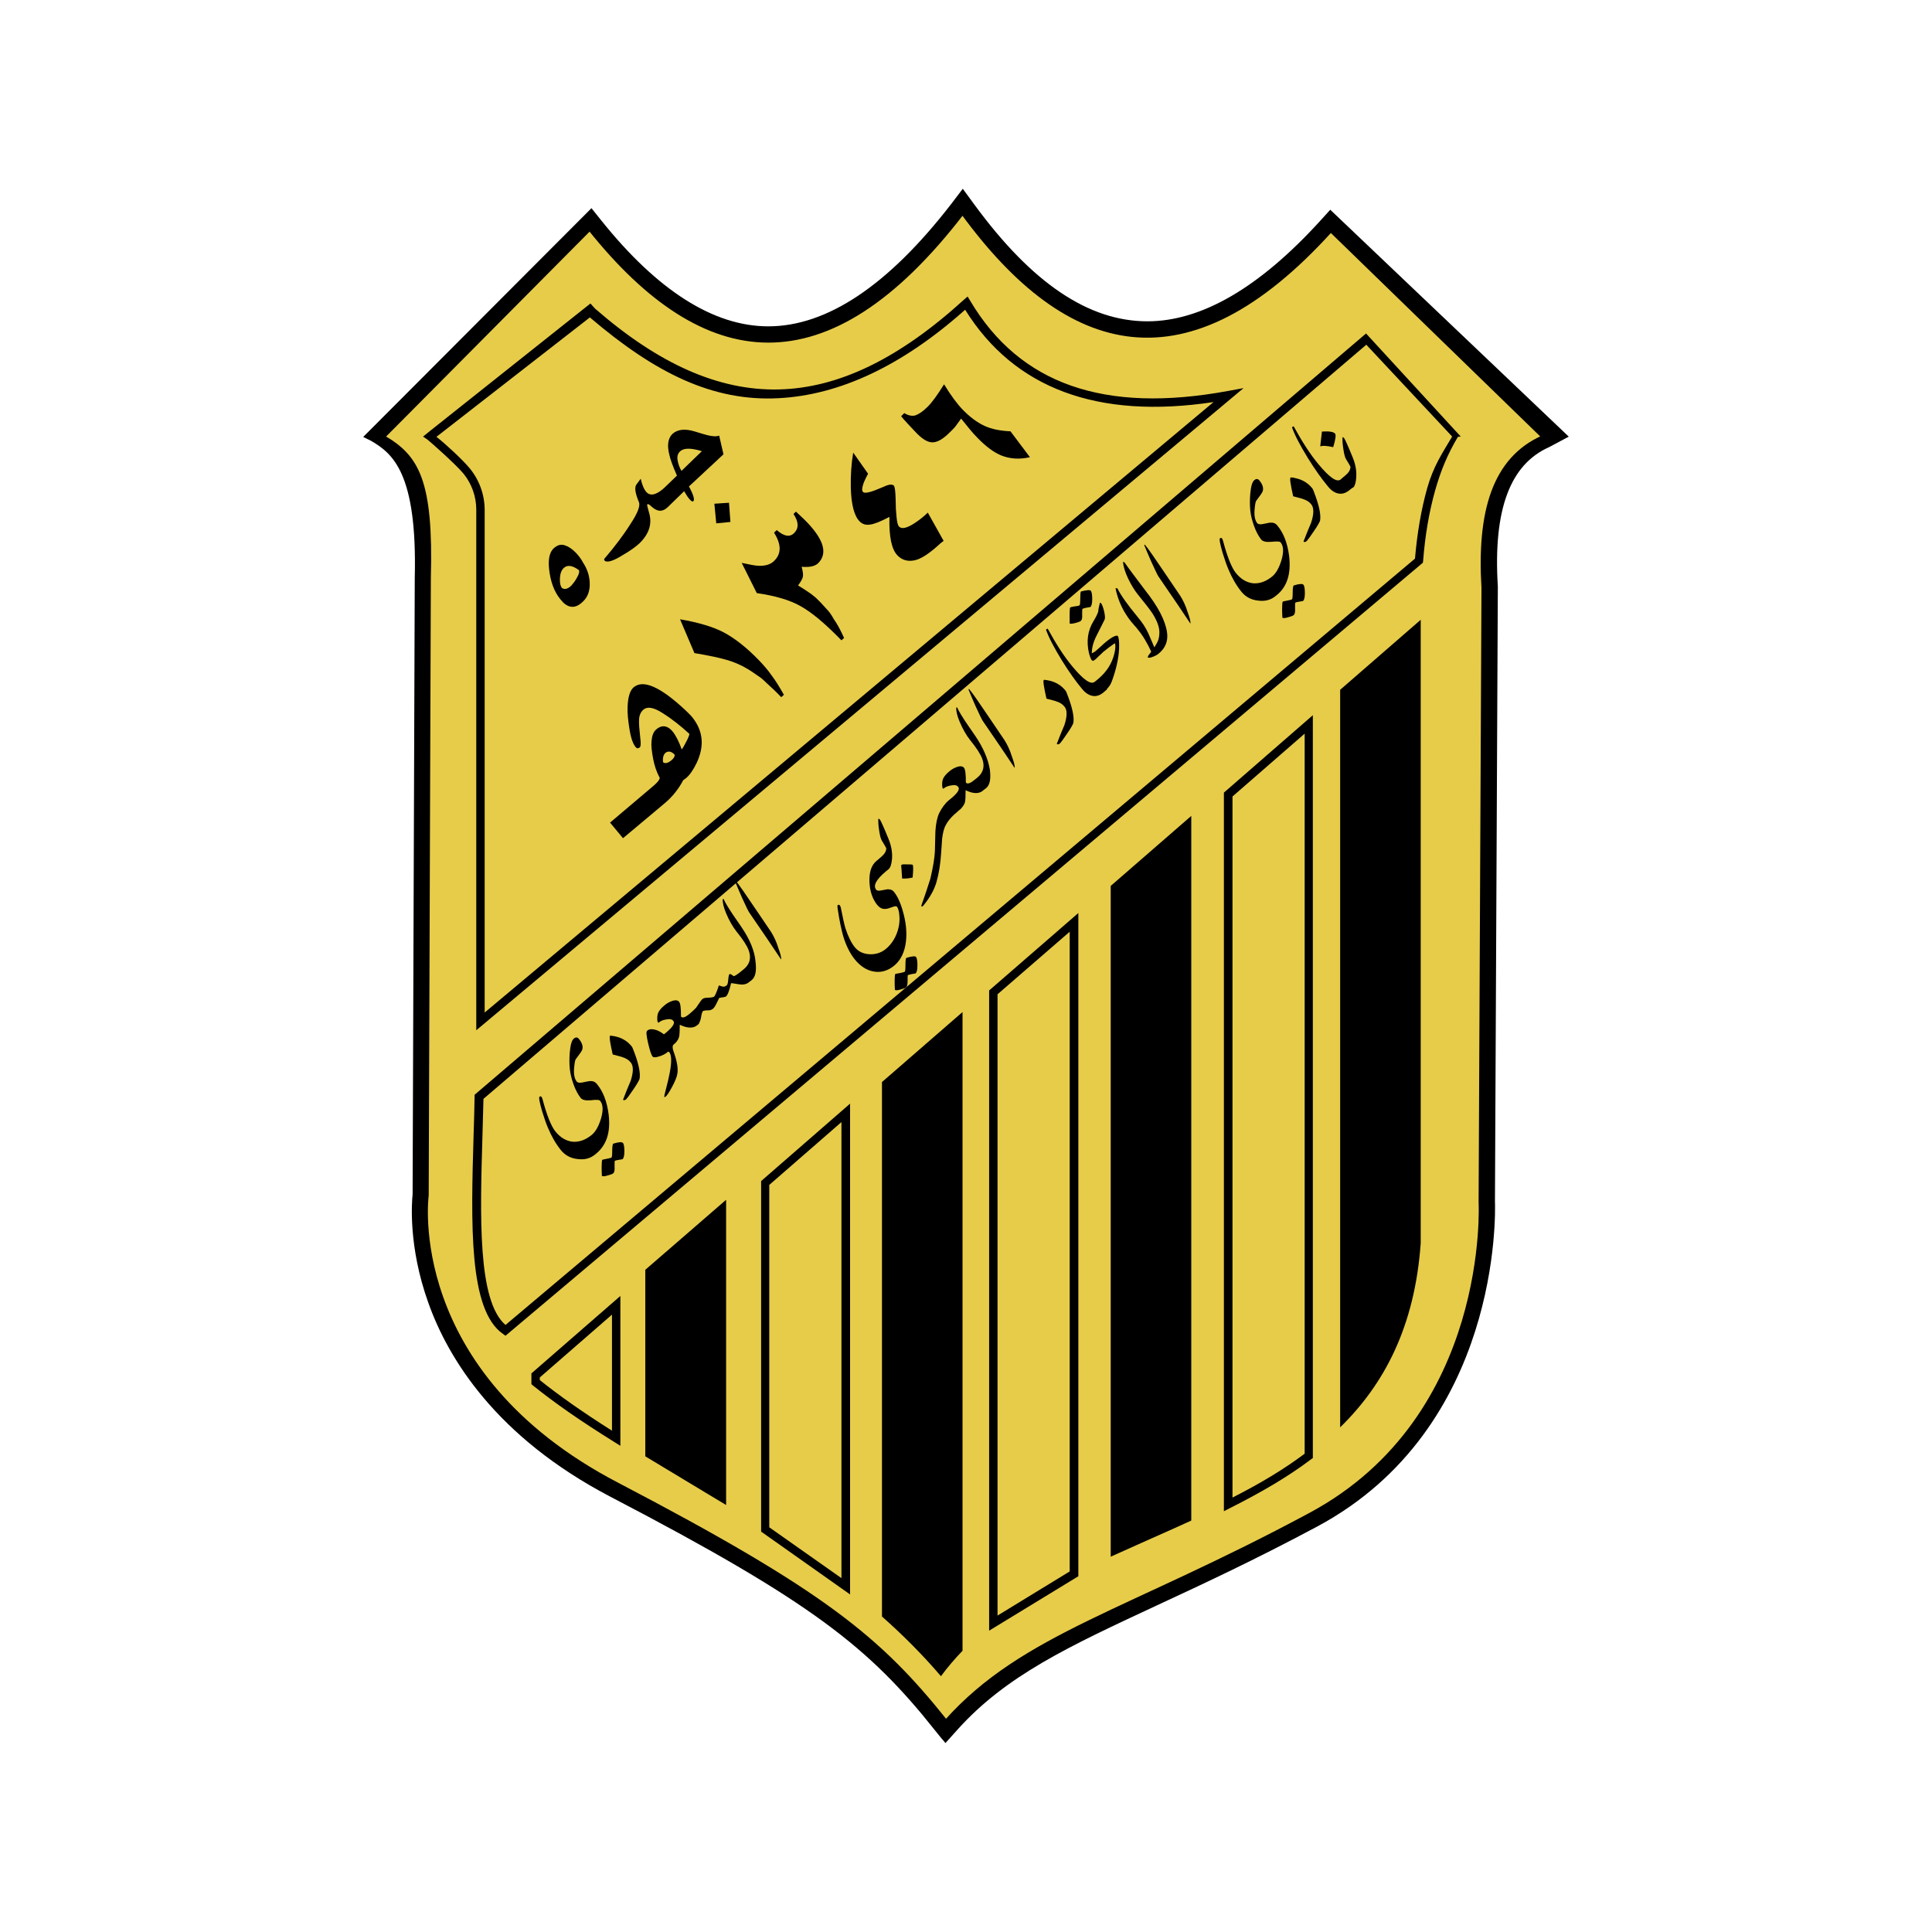<?xml version="1.0" encoding="UTF-8"?>
<svg id="Layer_1" data-name="Layer 1" xmlns="http://www.w3.org/2000/svg" viewBox="0 0 718 718">
  <defs>
    <style>
      .cls-1 {
        fill: none;
      }

      .cls-2, .cls-3 {
        stroke: #000;
        stroke-miterlimit: 10;
      }

      .cls-3 {
        fill: #e7cc4a;
      }
    </style>
  </defs>
  <g id="Layer_2" data-name="Layer 2">
    <g>
      <g>
        <path class="cls-2" d="M347.73,642.54c-24.5-30.65-45.36-47.5-120.56-86.7-42.5-22.19-60.24-51.33-67.54-71.91-7.49-20.94-6.06-37.34-5.79-40.01l.8-229.1c.98-39.3-8.38-46.69-16.49-51.42l-2.32-1.16,83.94-84.12,3.21,4.01c21.03,26.29,42.06,39.65,62.55,39.65,22.01,0,44.91-15.33,68.26-45.53l4.01-5.26,3.92,5.35c21.48,29.32,42.68,43.57,64.69,43.57,20.32,0,41.97-12.65,64.6-37.51l3.39-3.74,87.77,83.5-6.68,3.56c-14.79,6.59-21.12,23.61-19.34,52.22v.36l-1.07,228.12c.18,4.37,2.14,83.94-65.67,120.39-22.99,12.3-42.5,21.39-59.79,29.41-32.52,15.15-56.05,26.02-74.32,46.43l-3.92,4.37-3.65-4.48Z"/>
        <path class="cls-3" d="M351.56,639.51c-24.42-30.56-45-47.76-122.08-88.04-79.66-41.52-70.66-107.2-70.66-107.2l.8-229.37c.98-36.27-4.37-45.27-16.93-52.57l76.46-76.99c42.5,53.11,88.13,59.52,138.56-5.97,39.21,53.55,83.58,65.23,136.87,6.5l78.68,76.46c-18.36,8.2-23.88,28.07-22.19,56.14l-1.07,228.21s4.37,79.66-63,115.93-106.75,44.83-135.44,76.9Z"/>
      </g>
      <g>
        <path d="M177,382.88v-193.45c0-4.9-1.69-9.62-4.72-13.37-2.85-3.48-12.65-12.12-13.37-12.65l-1.69-1.16,2.76-2.23,59.44-47.23,1.69,1.87c47.05,40.99,89.2,40.28,137.05-3.21l1.43-1.25.98,1.6c18.45,31.01,49.81,41.97,95.79,33.5l5.79-1.07-285.15,238.65ZM162.2,162.34c3.03,2.32,10.07,8.82,12.48,11.85,3.48,4.28,5.44,9.71,5.44,15.33v186.77l270.88-226.87c-43.04,6.5-74.05-4.99-92.32-34.31-23.17,20.67-46.51,31.72-69.42,32.88-24.33,1.25-45.71-9.27-70.04-30.03l-57.02,44.38Z"/>
        <path d="M541.81,162.34c-3.74,6.33-6.24,12.12-8.47,19.96-2.23,7.93-3.74,16.75-4.46,26.2l-.09.62-.53.45L187.86,496.41l-.98-.71c-12.74-8.91-11.85-40.63-10.87-74.14.18-4.63.27-9.36.36-13.99v-.71l.53-.45L507.67,123.93l35.2,38.32M179.67,408.37c-.09,4.37-.27,8.82-.36,13.28-.89,30.39-1.87,61.75,8.55,70.75l338-284.8c.8-9.45,2.32-18.27,4.54-26.2,2.32-8.11,5.35-12.56,9.27-19.16l-31.9-34.13L179.67,408.37Z"/>
        <path d="M498.05,530.45c16.31-15.95,27.71-37.25,29.94-68.44v-231.68l-29.94,26.02v274.1Z"/>
        <path d="M454.84,561.63v-267.06l33.06-28.78v276.06l-.62.45c-8.38,6.33-18,12.03-30.21,18.18l-2.23,1.15ZM458.04,296v260.55c10.69-5.44,19.34-10.69,26.82-16.31v-267.59l-26.82,23.35Z"/>
        <path d="M412.69,578.56l13.72-6.15c5.44-2.41,10.87-4.81,16.31-7.31v-261.88l-29.94,26.02v249.33h-.09Z"/>
        <path d="M367.6,606.01v-237.92l33.15-28.78v246.48l-33.15,20.22ZM370.72,369.51v230.89l26.82-16.4v-237.74l-26.82,23.25Z"/>
        <path d="M327.77,600.75c7.75,6.86,15.06,14.17,21.92,22.19,2.5-3.39,5.17-6.5,8.02-9.45v-237.38l-29.94,26.02v198.62h0Z"/>
        <path d="M315.92,592.55l-33.06-23.35v-130.27l33.06-28.78v182.4ZM285.89,567.6l26.82,18.89v-169.48l-26.82,23.35v127.24Z"/>
        <polygon points="239.82 541.23 269.85 559.32 269.85 445.88 239.82 471.9 239.82 541.23"/>
        <path d="M230.55,537.31l-2.41-1.51c-12.74-7.93-22.28-14.61-30.12-20.94l-.53-.45v-4.01l33.06-28.78v55.69ZM200.61,512.89c7.13,5.7,15.68,11.76,26.82,18.8v-43.13l-26.82,23.35v.98Z"/>
      </g>
      <g>
        <path d="M226.18,414.07c-.62-4.72-2.05-8.47-4.37-11.23-.62-.8-1.51-1.16-2.67-1.07-.18,0-1.07.18-2.76.53-.98.18-1.69.09-2.05-.36-.8-.98-1.16-2.67-.98-4.9.18-1.96.36-3.12.62-3.39,1.43-1.87,2.23-3.03,2.41-3.56.36-1.16,0-2.49-1.25-4.01-.53-.62-1.16-.71-1.87-.09-.8.62-1.25,2.32-1.51,5.08-.18,2.14-.18,4.19,0,6.06.18,1.78.62,3.65,1.34,5.7.8,2.23,1.69,3.92,2.76,5.26.62.71,1.87.98,3.83.8,1.96-.27,3.12-.18,3.39.27,1.07,1.34,1.16,3.56.27,6.59-.89,2.85-1.96,4.81-3.48,6.06-2.32,1.87-4.63,2.67-7.04,2.5-2.41-.27-4.54-1.51-6.42-3.83-1.51-1.87-3.12-5.79-4.72-11.76-.18-.53-.27-.89-.36-.98-.27-.36-.53-.36-.8-.18-.36.27,0,2.14.98,5.52.8,2.58,1.51,4.63,2.14,6.06,1.34,3.21,2.94,5.97,4.81,8.29,1.51,1.87,3.56,3.03,6.15,3.3,2.58.36,4.81-.18,6.68-1.78,4.19-3.3,5.71-8.2,4.9-14.88Z"/>
        <path d="M227.88,425.03c-.18.18-.36,1.07-.36,2.58,0,1.6-.09,2.41-.27,2.58s-1.34.36-3.39.8c-.18.18-.27,1.16-.27,2.76,0,.45,0,1.51.09,3.21.18.27.89.27,2.05-.09,1.07-.27,1.78-.53,2.14-.8.45-.36.62-1.16.53-2.5,0-1.34,0-2.05.09-2.14.18-.18,1.16-.36,2.85-.62.45-.36.71-1.34.71-2.94s-.18-2.67-.53-3.12c-.44-.43-1.59-.34-3.64.28Z"/>
        <path d="M234.74,388.85c-1.6-1.96-3.65-3.21-6.33-3.74-.98-.18-1.51-.27-1.69-.18-.36.27,0,2.58.98,6.95,2.32.62,3.48.89,3.56.98,1.43.45,2.41,1.07,3.12,1.96,1.07,1.25,1.07,3.56,0,6.86-.98,2.32-1.96,4.63-2.85,7.04.36.27.8.18,1.25-.27.27-.27,1.16-1.43,2.58-3.56,1.43-2.05,2.14-3.39,2.32-3.92.36-1.96-.18-4.99-1.69-9.18-.63-1.69-.99-2.67-1.25-2.94Z"/>
        <path d="M275.64,344.65c-1.87-2.76-3.3-4.72-4.19-6.15-1.34-2.05-2.14-3.48-2.5-4.37h-.36c-.09,1.34.36,3.12,1.25,5.26,1.16,2.76,2.5,5.08,3.92,6.86,2.32,2.85,3.83,5.17,4.46,6.86,1.07,2.85.45,5.26-1.87,7.13l-.45.36-.98.8c-1.16.89-1.96,1.43-2.32,1.34-.8-.62-1.25-.89-1.51-.71-.18.18-.36.89-.45,2.05-.09,1.16-.27,1.96-.62,2.14-.45.36-.89.53-1.43.45-.45-.18-.98-.27-1.43-.45-.8,2.5-1.43,3.83-1.78,4.19-.36.18-1.16.36-2.23.36-.98,0-1.78.18-2.23.62-.18.18-.53.62-1.07,1.43-.62.89-.98,1.43-1.16,1.69-.45.53-1.07,1.07-1.87,1.78l-.62.53h0c-1.6,1.34-2.58,1.6-3.12.98,0-3.12-.18-4.9-.71-5.52s-1.51-.71-2.85-.18c-.98.36-1.87.89-2.76,1.69-1.07.89-1.78,1.78-2.14,2.58-.36.8-.45,1.96-.27,3.3l.36.45c.62-.62,1.6-1.07,2.85-1.25,1.34-.27,2.23-.09,2.67.53.71.8-.18,2.23-2.5,4.19h0l-.98.8c-1.07-.8-2.14-1.43-3.21-1.69-1.34-.36-2.32-.27-3.03.36-.45.36-.27,1.87.36,4.63.62,2.67,1.16,4.28,1.6,4.9.36.45,1.16.45,2.5,0,1.25-.36,2.32-.89,3.12-1.6.27-.18.45-.18.62,0,.89,1.07.98,3.65.18,7.75-.27,1.43-.71,3.39-1.34,5.79-.53,1.87-.71,2.94-.71,3.12.18.09.36,0,.53-.09.45-.36,1.25-1.51,2.32-3.48,1.16-2.14,1.87-3.83,2.05-5.08.36-2.05-.18-4.81-1.43-8.29-.45-1.25-.45-2.14.09-2.58l.45-.36h0c.89-.89,1.43-1.78,1.6-2.76.09-.45.18-1.87.18-4.19,2.76,1.34,4.99,1.43,6.5.18l.71-.62-.09-.09c.36-.53.62-1.25.8-2.23.18-1.34.45-2.05.71-2.32.45-.18.98-.27,1.78-.27.71.09,1.34-.18,1.87-.53.45-.36.89-.98,1.34-1.96.53-1.16.98-1.87,1.07-2.14,1.43-.18,2.32-.36,2.5-.53.62-.53,1.25-2.14,1.87-4.9.18-.09,1.07.09,2.76.36,1.51.27,2.76.09,3.74-.62h0l.09-.09h0l.71-.53h0l.45-.36c1.34-1.16,1.78-3.39,1.34-6.86-.33-3.92-2.11-8.2-5.14-12.66Z"/>
        <path d="M286.51,346.26l-5.79-8.55c-3.56-5.26-5.97-8.82-7.4-10.51l-.18.27c.53,1.34,1.43,3.39,2.58,6.06,1.43,3.12,2.32,4.99,2.67,5.52,5.26,7.66,9.27,13.54,11.85,17.47l.09-.09c0-.8-.36-2.23-1.07-4.1-.7-2.33-1.68-4.38-2.75-6.07Z"/>
        <path d="M336.86,355.97c-.27.18-.36,1.07-.36,2.67s-.09,2.41-.27,2.5-.71.27-1.6.45c-1.16.18-1.78.36-1.87.36-.18.09-.27,1.07-.27,2.85,0,.71,0,1.78.09,3.03.18.27.89.27,2.05-.09,1.07-.27,1.78-.53,2.14-.8.36-.36.53-1.16.53-2.41,0-1.34,0-2.05.09-2.14.18-.09,1.07-.36,2.85-.62.45-.36.71-1.34.71-3.03,0-1.6-.18-2.67-.53-3.12-.36-.36-1.51-.27-3.56.35Z"/>
        <path d="M336.68,349.91c.36-3.12.09-6.42-.8-9.98-.98-3.92-2.23-6.77-3.65-8.47-.53-.71-1.34-.98-2.32-.98-.18,0-.98.18-2.5.45-.89.18-1.51.09-1.78-.27-1.25-1.51,0-3.83,3.65-6.86l.89-.71h0l.09-.09c.62-.53,1.07-1.78,1.25-3.83.18-2.41-.27-4.9-1.34-7.49-1.78-4.37-2.85-6.68-3.12-7.04-.18-.18-.36-.36-.62-.45-.09,1.16,0,2.58.27,4.28.27,1.96.62,3.3,1.07,4.01.98,1.6,1.51,2.5,1.6,2.76,0,1.07-.62,2.14-1.78,3.12l-1.43,1.25h0l-.36.27c-1.96,1.6-2.85,4.28-2.67,8.02.18,3.48,1.16,6.24,2.85,8.38.89,1.07,1.87,1.6,3.03,1.51.62,0,1.51-.27,2.67-.71.89-.36,1.43-.36,1.69-.09.45.62.8,1.78.89,3.56.18,2.32-.27,4.63-1.16,6.77-.89,2.14-2.23,4.01-4.01,5.44-1.69,1.34-3.65,1.96-5.88,1.87-2.32-.09-4.19-.98-5.52-2.58-1.34-1.69-2.5-4.01-3.48-7.04-.45-1.43-.98-3.92-1.69-7.49-.09-.53-.27-.8-.36-.98-.27-.36-.53-.36-.8-.18-.18.09-.18.71,0,1.69.62,4.19,1.34,7.4,1.96,9.71,1.07,3.56,2.5,6.5,4.37,8.82,2.05,2.5,4.37,4.01,6.95,4.46,2.76.53,5.35-.27,7.75-2.23,2.42-2.04,3.84-5.07,4.29-8.9Z"/>
        <path d="M339.17,326.12c.27-2.85.27-4.46,0-4.72-.09-.18-1.34-.18-3.65-.18l-.62.27c.09,1.34.27,3.03.36,4.99,1.06.08,2.31,0,3.91-.36Z"/>
        <path d="M362.43,273.46c-1.87-2.76-3.3-4.72-4.19-6.15-1.34-2.05-2.14-3.48-2.5-4.37h-.36c-.09,1.34.36,3.12,1.25,5.26,1.16,2.76,2.5,5.08,3.92,6.86,2.32,2.85,3.83,5.17,4.46,6.86,1.07,2.85.45,5.26-1.87,7.13l-1.25.98h0c-1.43,1.16-2.41,1.43-2.94.8,0-3.12-.18-4.9-.71-5.52s-1.51-.71-2.85-.18c-.98.36-1.87.89-2.76,1.69-1.07.89-1.78,1.78-2.14,2.58-.36.8-.45,1.96-.27,3.3l.36.45c.62-.62,1.6-1.07,2.85-1.25,1.34-.27,2.23-.09,2.67.53.71.8-.18,2.23-2.41,4.1h0l-.98.8c-1.51,1.25-2.67,2.85-3.65,4.81-.8,1.69-1.25,3.92-1.43,6.77l-.18,7.04c-.09,2.85-.71,6.42-1.69,10.6-1.16,3.74-2.14,6.5-2.76,8.29-.36.98-.62,1.69-.62,1.96.27.09.45.09.53,0,.18-.18.71-.8,1.43-1.78,1.87-2.58,3.12-5.08,3.74-7.4.8-2.85,1.43-6.42,1.69-10.69.09-1.78.27-3.48.36-5.26.27-2.05.62-3.74,1.34-4.99.8-1.6,2.32-3.39,4.63-5.26l.18-.18h0l.89-.71v-.09c.8-.8,1.34-1.69,1.51-2.58.09-.45.18-1.87.18-4.19,2.76,1.34,4.9,1.43,6.42.18h0l.09-.09h0l.45-.36.71-.53c1.34-1.16,1.78-3.39,1.34-6.86-.63-3.82-2.41-8.1-5.44-12.55Z"/>
        <path d="M373.3,275.06l-5.79-8.55c-3.56-5.26-5.97-8.82-7.4-10.51l-.18.27c.53,1.34,1.43,3.39,2.58,6.06,1.43,3.12,2.32,4.99,2.67,5.52,5.26,7.66,9.27,13.54,11.85,17.47l.09-.09c0-.8-.36-2.23-1.07-4.1-.7-2.33-1.68-4.38-2.75-6.07Z"/>
        <path d="M395.94,256.61c-1.6-1.96-3.65-3.21-6.33-3.74-.98-.18-1.51-.27-1.69-.18-.36.27,0,2.58.98,6.95,2.32.62,3.48.89,3.56.98,1.43.45,2.41,1.07,3.12,1.96,1.07,1.25,1.07,3.56,0,6.86-.98,2.32-1.96,4.63-2.85,7.04.36.27.8.18,1.25-.27.27-.27,1.16-1.43,2.58-3.56,1.43-2.05,2.14-3.39,2.32-3.92.36-1.96-.18-4.99-1.69-9.18-.63-1.78-.99-2.67-1.25-2.94Z"/>
        <path d="M399.5,231.57c1.07-.27,1.78-.53,2.14-.8.45-.36.62-1.16.53-2.41,0-1.34,0-2.05.18-2.14.18-.09,1.07-.36,2.85-.62.45-.36.71-1.34.71-2.94s-.18-2.67-.53-3.12c-.27-.36-1.51-.27-3.65.27-.18.18-.27,1.07-.27,2.58s-.09,2.41-.27,2.58c-.09.09-.71.27-1.69.36-.98.18-1.6.27-1.78.45-.18.18-.27,2.14-.18,5.97.18.09.89.09,1.96-.18Z"/>
        <path d="M410.73,238.79c-.27.18-.8.71-1.6,1.43-.71.62-1.34,1.16-1.69,1.51-.62.53-1.25.89-1.69,1.07,0-1.96.53-4.19,1.78-6.59,1.87-3.65,2.85-5.7,3.03-6.06.18-.53.09-1.6-.27-3.12-.36-1.43-.71-2.41-1.16-2.94l-.36-.09c-.36,1.43-.62,2.5-.62,3.3-.36.98-.89,2.14-1.78,3.56-2.14,3.48-2.67,7.49-1.69,11.76.36,1.43.71,2.32,1.07,2.76.27.27.62.27,1.16-.18.36-.27.89-.8,1.51-1.43.71-.62,1.16-1.07,1.51-1.43,1.51-1.25,2.94-2.32,4.37-3.3.36.71.27,2.05-.18,3.92-.89,3.65-2.85,6.68-5.88,9.27h0l-1.07.89h0l-.36.27c-1.43,1.16-4.1-.71-8.2-5.61-3.12-3.74-6.15-8.47-9.27-14.17l-.62.36c.98,2.85,2.94,6.59,5.88,11.41,2.67,4.28,5.17,7.84,7.57,10.69,1.16,1.43,2.41,2.23,3.65,2.5,1.43.36,2.85-.09,4.19-1.16l1.43-1.25-.09-.09c.89-.89,1.51-1.87,1.87-2.94,1.6-4.37,2.49-8.38,2.67-12.03.09-2.67-.09-4.28-.53-4.81-.71-.26-2.32.54-4.63,2.5Z"/>
        <path d="M425.52,219.28c-3.48-4.63-6.06-8.02-7.66-10.34l-.53-.09c.18,1.78.8,3.83,1.96,6.24,1.07,2.23,2.23,4.1,3.39,5.61,2.76,3.39,4.63,5.79,5.52,7.13,1.78,2.76,2.67,5.17,2.67,7.13,0,1.25-.18,2.23-.53,3.21-.18.45-.62,1.25-1.34,2.41-.71-1.69-1.51-3.48-2.23-5.17-.98-2.14-2.32-4.19-4.01-6.15-3.83-4.63-6.33-8.2-7.49-10.6-.36-.09-.53-.09-.71,0,.98,4.72,2.94,8.82,5.97,12.56.27.27.62.71,1.07,1.25.53.53.89.98,1.07,1.25,1.96,2.32,3.65,5.17,5.17,8.47-.27.36-.53.8-.89,1.16-.36.53-.45.8-.36.98.18.18.71.18,1.69-.18s1.69-.71,2.32-1.25c2.5-2.05,3.56-4.63,3.12-7.84-.63-4.47-3.39-9.72-8.2-15.78Z"/>
        <path d="M438.62,221.42l-5.79-8.55c-3.56-5.26-5.97-8.82-7.4-10.51l-.18.27c.53,1.34,1.43,3.39,2.58,6.06,1.43,3.12,2.32,4.99,2.67,5.52,5.26,7.66,9.27,13.54,11.85,17.47l.09-.09c0-.8-.36-2.23-1.07-4.1-.7-2.33-1.68-4.38-2.75-6.07Z"/>
        <path d="M480.77,217.58c-.18.18-.36,1.07-.36,2.58,0,1.6-.09,2.41-.27,2.58s-1.34.36-3.39.8c-.18.18-.27,1.16-.27,2.76,0,.45,0,1.51.09,3.21.18.27.89.27,2.05-.09,1.07-.27,1.78-.53,2.14-.8.45-.36.62-1.16.53-2.5,0-1.34,0-2.05.09-2.14.18-.18,1.16-.36,2.85-.62.45-.36.71-1.34.71-2.94s-.18-2.67-.53-3.12c-.43-.43-1.59-.34-3.64.28Z"/>
        <path d="M479.07,206.53c-.62-4.72-2.05-8.47-4.37-11.23-.62-.8-1.51-1.16-2.67-1.07-.18,0-1.07.18-2.76.53-.98.18-1.69.09-2.05-.36-.8-.98-1.16-2.67-.98-4.9.18-1.96.36-3.12.62-3.39,1.43-1.87,2.23-3.03,2.41-3.56.36-1.16,0-2.5-1.25-4.01-.53-.62-1.16-.71-1.87-.09-.8.62-1.25,2.32-1.51,5.08-.18,2.14-.18,4.19,0,6.06.18,1.78.62,3.65,1.34,5.7.8,2.23,1.69,3.92,2.76,5.26.62.71,1.87.98,3.83.8,1.96-.18,3.12-.18,3.39.27,1.07,1.34,1.16,3.56.27,6.59-.89,2.85-1.96,4.81-3.48,6.06-2.32,1.87-4.63,2.67-7.04,2.5-2.41-.27-4.54-1.51-6.42-3.83-1.51-1.87-3.12-5.79-4.72-11.76-.18-.53-.27-.89-.36-.98-.27-.36-.53-.36-.8-.18-.36.27,0,2.14.98,5.52.8,2.58,1.51,4.63,2.14,6.06,1.34,3.21,2.94,5.97,4.81,8.29,1.51,1.87,3.56,3.03,6.15,3.3,2.58.36,4.81-.18,6.68-1.78,4.19-3.2,5.71-8.19,4.9-14.88Z"/>
        <path d="M487.63,181.41c-1.6-1.96-3.65-3.21-6.33-3.74-.98-.27-1.51-.27-1.69-.18-.36.27,0,2.58.98,6.95,2.32.62,3.48.89,3.56.98,1.43.45,2.41,1.07,3.12,1.96,1.07,1.25,1.07,3.56,0,6.86-.98,2.32-1.96,4.63-2.85,7.04.36.27.8.18,1.25-.27.27-.27,1.16-1.43,2.58-3.56,1.43-2.05,2.14-3.39,2.32-3.92.36-1.96-.18-4.99-1.69-9.18-.63-1.79-.98-2.68-1.25-2.94Z"/>
        <path d="M503.04,181.05c.53-.62.89-1.87.98-3.65.18-2.41-.27-4.9-1.34-7.49-1.78-4.37-2.85-6.68-3.12-7.04-.18-.18-.36-.36-.62-.45-.09,1.16,0,2.58.27,4.28.27,1.96.62,3.3,1.07,4.01.98,1.6,1.51,2.5,1.6,2.76,0,1.07-.62,2.14-1.78,3.12l-1.07.89-.8.71c-1.43,1.16-4.1-.71-8.2-5.61-3.12-3.74-6.15-8.47-9.27-14.17l-.62.36c.98,2.85,2.94,6.59,5.88,11.41,2.67,4.28,5.17,7.84,7.57,10.69,1.16,1.43,2.41,2.23,3.65,2.5,1.43.36,2.85-.09,4.19-1.16l.45-.36h0l.45-.36.71-.44h0Z"/>
        <path d="M495.47,166.17c.89-2.94,1.07-4.54.71-4.99-.53-.71-2.23-.98-4.9-.8l-.62,5.35.18.18c.44-.37,2.05-.28,4.63.26Z"/>
      </g>
      <g>
        <path d="M216.65,209.03c-.62-1.25-1.51-2.41-2.76-3.74-1.34-1.34-2.67-2.23-4.1-2.67-1.43-.45-2.76,0-4.01,1.16-1.78,1.69-2.23,4.72-1.51,9.27.71,4.46,2.32,8.02,4.81,10.6.53.62,1.07.98,1.51,1.25,1.96,1.16,4.01.71,6.06-1.34,1.87-1.78,2.67-4.19,2.5-7.13-.1-2.5-.9-4.99-2.5-7.4ZM214.33,214.82c-.62,1.16-1.34,2.05-1.96,2.76-1.25,1.25-2.41,1.6-3.48.98-.62-.71-.89-1.96-.8-3.65.09-1.69.53-3.03,1.43-3.83,1.34-1.25,3.21-.98,5.61.8.27.45.09,1.52-.8,2.94Z"/>
        <polygon points="270.92 186.84 265.48 187.2 266.19 194.5 271.45 193.97 270.92 186.84"/>
        <path d="M268.87,168.84l-1.6-6.95c-.89.36-2.32.36-4.46-.18-.71-.18-2.23-.62-4.54-1.34-3.74-1.16-6.5-.8-8.38.89-1.6,1.6-2.05,4.1-1.16,7.66.36,1.78,1.34,4.37,2.85,7.84l-4.9,4.72c-2.85,2.5-4.99,2.94-6.42,1.43-.89-.98-1.6-2.58-2.14-4.99l-1.6,2.14c-.8,1.07-.45,3.3.98,6.68.45,1.43-.62,4.1-3.21,8.02-2.76,4.37-5.88,8.38-9.18,12.3-.62.53-.71.98-.45,1.25.8.89,3.12.27,6.68-1.96,2.94-1.69,4.99-3.21,6.33-4.46,3.65-3.56,4.81-7.4,3.48-11.58-.53-1.78-.71-2.67-.62-2.85.27-.27.8,0,1.6.8,2.14,1.96,4.1,2.05,5.97.27l3.48-3.39h0l2.67-2.58c.89,1.51,1.6,2.58,2.23,3.21.53.53.89.71,1.16.53.62-.53.09-2.41-1.6-5.52l12.83-11.94ZM253.27,174.99c-.62-.98-1.16-2.32-1.43-3.83-.27-1.43,0-2.58.89-3.39,1.34-1.34,4.1-1.34,8.11-.09l-7.57,7.31Z"/>
      </g>
      <g>
        <path d="M282.23,245.56c-4.72-4.9-9.18-8.38-13.37-10.6-3.92-2.05-9.36-3.65-16.13-4.81l5.35,12.56c5.35.89,9.53,1.78,12.48,2.67,3.48,1.07,6.68,2.67,9.71,4.81,1.51,1.07,2.41,1.69,2.58,1.78.53.45,1.25,1.07,2.14,1.96,1.69,1.51,3.48,3.21,5.35,5.17l.98-.89c-1.69-3.03-3.21-5.44-4.63-7.31-1.25-1.77-2.68-3.46-4.46-5.34Z"/>
        <path d="M307.9,227.12l-2.76-3.03-1.96-1.96-1.78-1.43c-1.96-1.34-3.56-2.41-4.81-3.12.98-1.34,1.6-2.41,1.78-3.21s0-2.05-.45-3.74c2.85.27,4.9-.18,6.06-1.25,3.65-3.56,2.32-8.64-4.1-15.33l-1.34-1.34-2.76-2.58-.89.89c1.96,2.94,2.05,5.35.18,7.13-1.6,1.6-3.74,1.16-6.42-1.16l-.98.98c2.76,4.37,2.76,7.84,0,10.51-1.34,1.34-3.3,1.87-5.7,1.78-1.25,0-3.39-.45-6.33-1.07l5.61,11.23c6.86.98,12.21,2.58,16.04,4.72,4.28,2.32,9.36,6.59,15.42,12.83l.98-.89c-1.34-2.94-2.58-5.26-3.74-6.86-.9-1.59-1.52-2.48-2.05-3.1Z"/>
        <path d="M339.89,194.42c-2.85,1.87-4.81,2.32-5.79,1.25-.45-.45-.71-1.6-.89-3.3l-.27-3.21-.09-3.74c-.09-2.85-.27-4.54-.71-4.99-.45-.36-1.07-.45-2.05-.18-.45.09-1.07.36-2.05.8-4.28,1.87-6.68,2.5-7.31,1.78-.53-.53-.36-1.69.27-3.48.53-1.25,1.07-2.32,1.6-3.3l-5.52-7.84c-.71,4.19-.98,8.55-.89,13.1.18,6.24,1.25,10.43,3.3,12.48.98.98,2.23,1.43,3.83,1.16,1.6-.18,4.01-1.16,7.22-2.85-.18,7.31.8,12.03,2.94,14.26,1.69,1.78,3.83,2.41,6.42,1.87,2.23-.45,5.17-2.32,8.64-5.44l.98-.89,1.16-.89-5.88-10.51c-1.44,1.42-3.13,2.76-4.91,3.92Z"/>
        <path d="M375.53,160.29c-3.83-.18-7.04-.8-9.71-2.05-2.67-1.25-5.35-3.21-8.11-6.06-2.05-2.14-4.37-5.26-6.86-9.36-2.5,4.01-4.54,6.86-6.24,8.47-1.69,1.69-3.21,2.67-4.54,3.12-1.25.27-2.58,0-4.01-.89l-1.16,1.16c.53.71,1.34,1.6,2.5,2.85l2.76,2.94c2.32,2.5,4.37,3.83,6.15,3.92,1.78.09,3.83-.98,6.24-3.3,1.43-1.34,2.23-2.23,2.5-2.58l2.14-2.94c2.41,3.03,4.37,5.44,6.06,7.13,3.12,3.21,6.06,5.44,8.91,6.59,3.21,1.25,6.68,1.51,10.6.62l-7.23-9.62Z"/>
      </g>
      <g>
        <path class="cls-1" d="M249.89,282.9c-1.6,1.34-2.85,1.51-4.01.62-.18-1.96.18-3.39,1.07-4.19.53-.45,1.25-.62,2.05-.62.71.18,1.43.53,2.23,1.34.26.98-.19,1.96-1.34,2.85Z"/>
        <g>
          <path d="M256.57,266.33c-.53-.62-1.25-1.34-2.14-2.14-9.09-8.38-15.33-11.23-18.62-8.38-1.25,1.07-1.96,3.48-2.05,7.13-.09,2.05.18,4.54.62,7.4.53,3.48,1.25,5.79,2.23,6.86.27.36.53.45.8.18.27-.27.27-1.6,0-4.01-.36-2.41-.45-4.46-.36-6.15.09-1.69.62-3.03,1.78-3.92,1.78-1.51,4.46-1.07,8.02,1.34,3.39,2.23,6.68,4.9,9.89,7.84,0,.62-.45,1.87-1.43,3.65-.8,1.6-1.6,2.67-2.14,3.39-1.16-3.48-2.41-5.97-3.65-7.4-1.69-2.05-3.48-2.32-5.35-.71-.89.8-1.43,2.05-1.6,4.01-.09,1.6.09,3.83.62,6.59.45,2.32,1.16,4.46,2.23,6.5.71.8-.18,2.32-2.76,4.37l-1.25,1.07h0l-14.08,11.85,4.19,4.99,14.08-11.85,1.16-.98h0c2.85-2.41,5.08-5.26,6.77-8.47.45-.27.8-.53,1.07-.71,1.34-1.16,2.67-3.03,3.83-5.52,3.04-6.33,2.42-11.85-1.86-16.93ZM249.89,282.9c-1.6,1.34-2.85,1.51-4.01.62-.18-1.96.18-3.39,1.07-4.19.53-.45,1.25-.62,2.05-.62.71.18,1.43.53,2.23,1.34.26.98-.19,1.96-1.34,2.85Z"/>
          <path d="M231.53,311.5l-4.81-5.79,15.68-13.28c2.5-2.05,3.03-3.21,2.67-3.65l-.09-.09c-1.07-2.05-1.78-4.28-2.23-6.59-.53-2.76-.8-5.08-.62-6.68.18-2.05.71-3.48,1.78-4.37,1.43-1.25,3.65-2.05,6.06.8,1.16,1.43,2.32,3.65,3.39,6.68.45-.62.98-1.51,1.51-2.58.98-1.78,1.25-2.67,1.34-3.21-3.12-2.85-6.33-5.44-9.71-7.57-3.39-2.23-5.79-2.76-7.4-1.43-.98.89-1.51,2.05-1.6,3.56-.09,1.69.09,3.65.36,6.06.45,3.56.18,4.19-.18,4.46-.27.18-.53.27-.71.27-.27,0-.53-.18-.8-.53-.98-1.16-1.78-3.48-2.32-7.13-.45-2.94-.71-5.44-.62-7.49.09-3.83.89-6.33,2.23-7.49,3.56-3.03,9.89-.27,19.25,8.47.89.8,1.6,1.6,2.23,2.23h0c4.37,5.17,4.99,10.96,1.96,17.38-1.25,2.58-2.58,4.54-4.01,5.7-.27.18-.62.45-.98.71-1.69,3.21-3.92,6.06-6.77,8.47l-1.16.98-14.45,12.11ZM228.14,305.89l3.48,4.19,14.88-12.56c2.76-2.41,4.99-5.17,6.59-8.29l.09-.18.18-.09c.53-.27.8-.53.98-.62,1.25-1.07,2.5-2.85,3.74-5.35,2.85-6.06,2.23-11.41-1.87-16.31-.53-.62-1.25-1.34-2.14-2.14-8.82-8.11-14.88-10.96-17.91-8.38-1.16.98-1.78,3.21-1.87,6.77-.09,2.05.18,4.46.62,7.31.53,3.39,1.25,5.61,2.05,6.68l.09.09c0-.27.09-1.07-.18-3.48-.36-2.41-.45-4.54-.36-6.24.09-1.78.71-3.3,1.96-4.37,1.96-1.69,4.9-1.25,8.64,1.34,3.39,2.23,6.77,4.9,9.98,7.84l.18.18v.27c0,.8-.45,1.96-1.51,3.92-.89,1.6-1.6,2.76-2.23,3.48l-.62.71-.27-.89c-1.16-3.39-2.32-5.79-3.56-7.31-1.51-1.78-2.94-2.05-4.63-.71-.8.62-1.25,1.87-1.43,3.65-.09,1.6.09,3.74.62,6.42.45,2.23,1.16,4.37,2.14,6.33,1.16,1.43-1.07,3.56-2.85,5.08l-.8.71h0l-.45.36-13.54,11.59ZM247.39,284.59c-.71,0-1.34-.27-1.78-.71l-.18-.18v-.18c-.27-2.23.18-3.74,1.25-4.63.62-.53,1.43-.8,2.41-.71.89.18,1.69.62,2.5,1.43l.09.09v.18c.27,1.16-.18,2.32-1.51,3.39h0c-1.09.97-2.07,1.32-2.78,1.32ZM246.41,283.26c.53.45,1.51.62,3.12-.71h0c.89-.71,1.34-1.51,1.16-2.14-.62-.62-1.25-.98-1.78-1.07-.62-.09-1.16.09-1.6.45-.72.62-1.08,1.77-.9,3.47Z"/>
        </g>
      </g>
    </g>
  </g>
</svg>